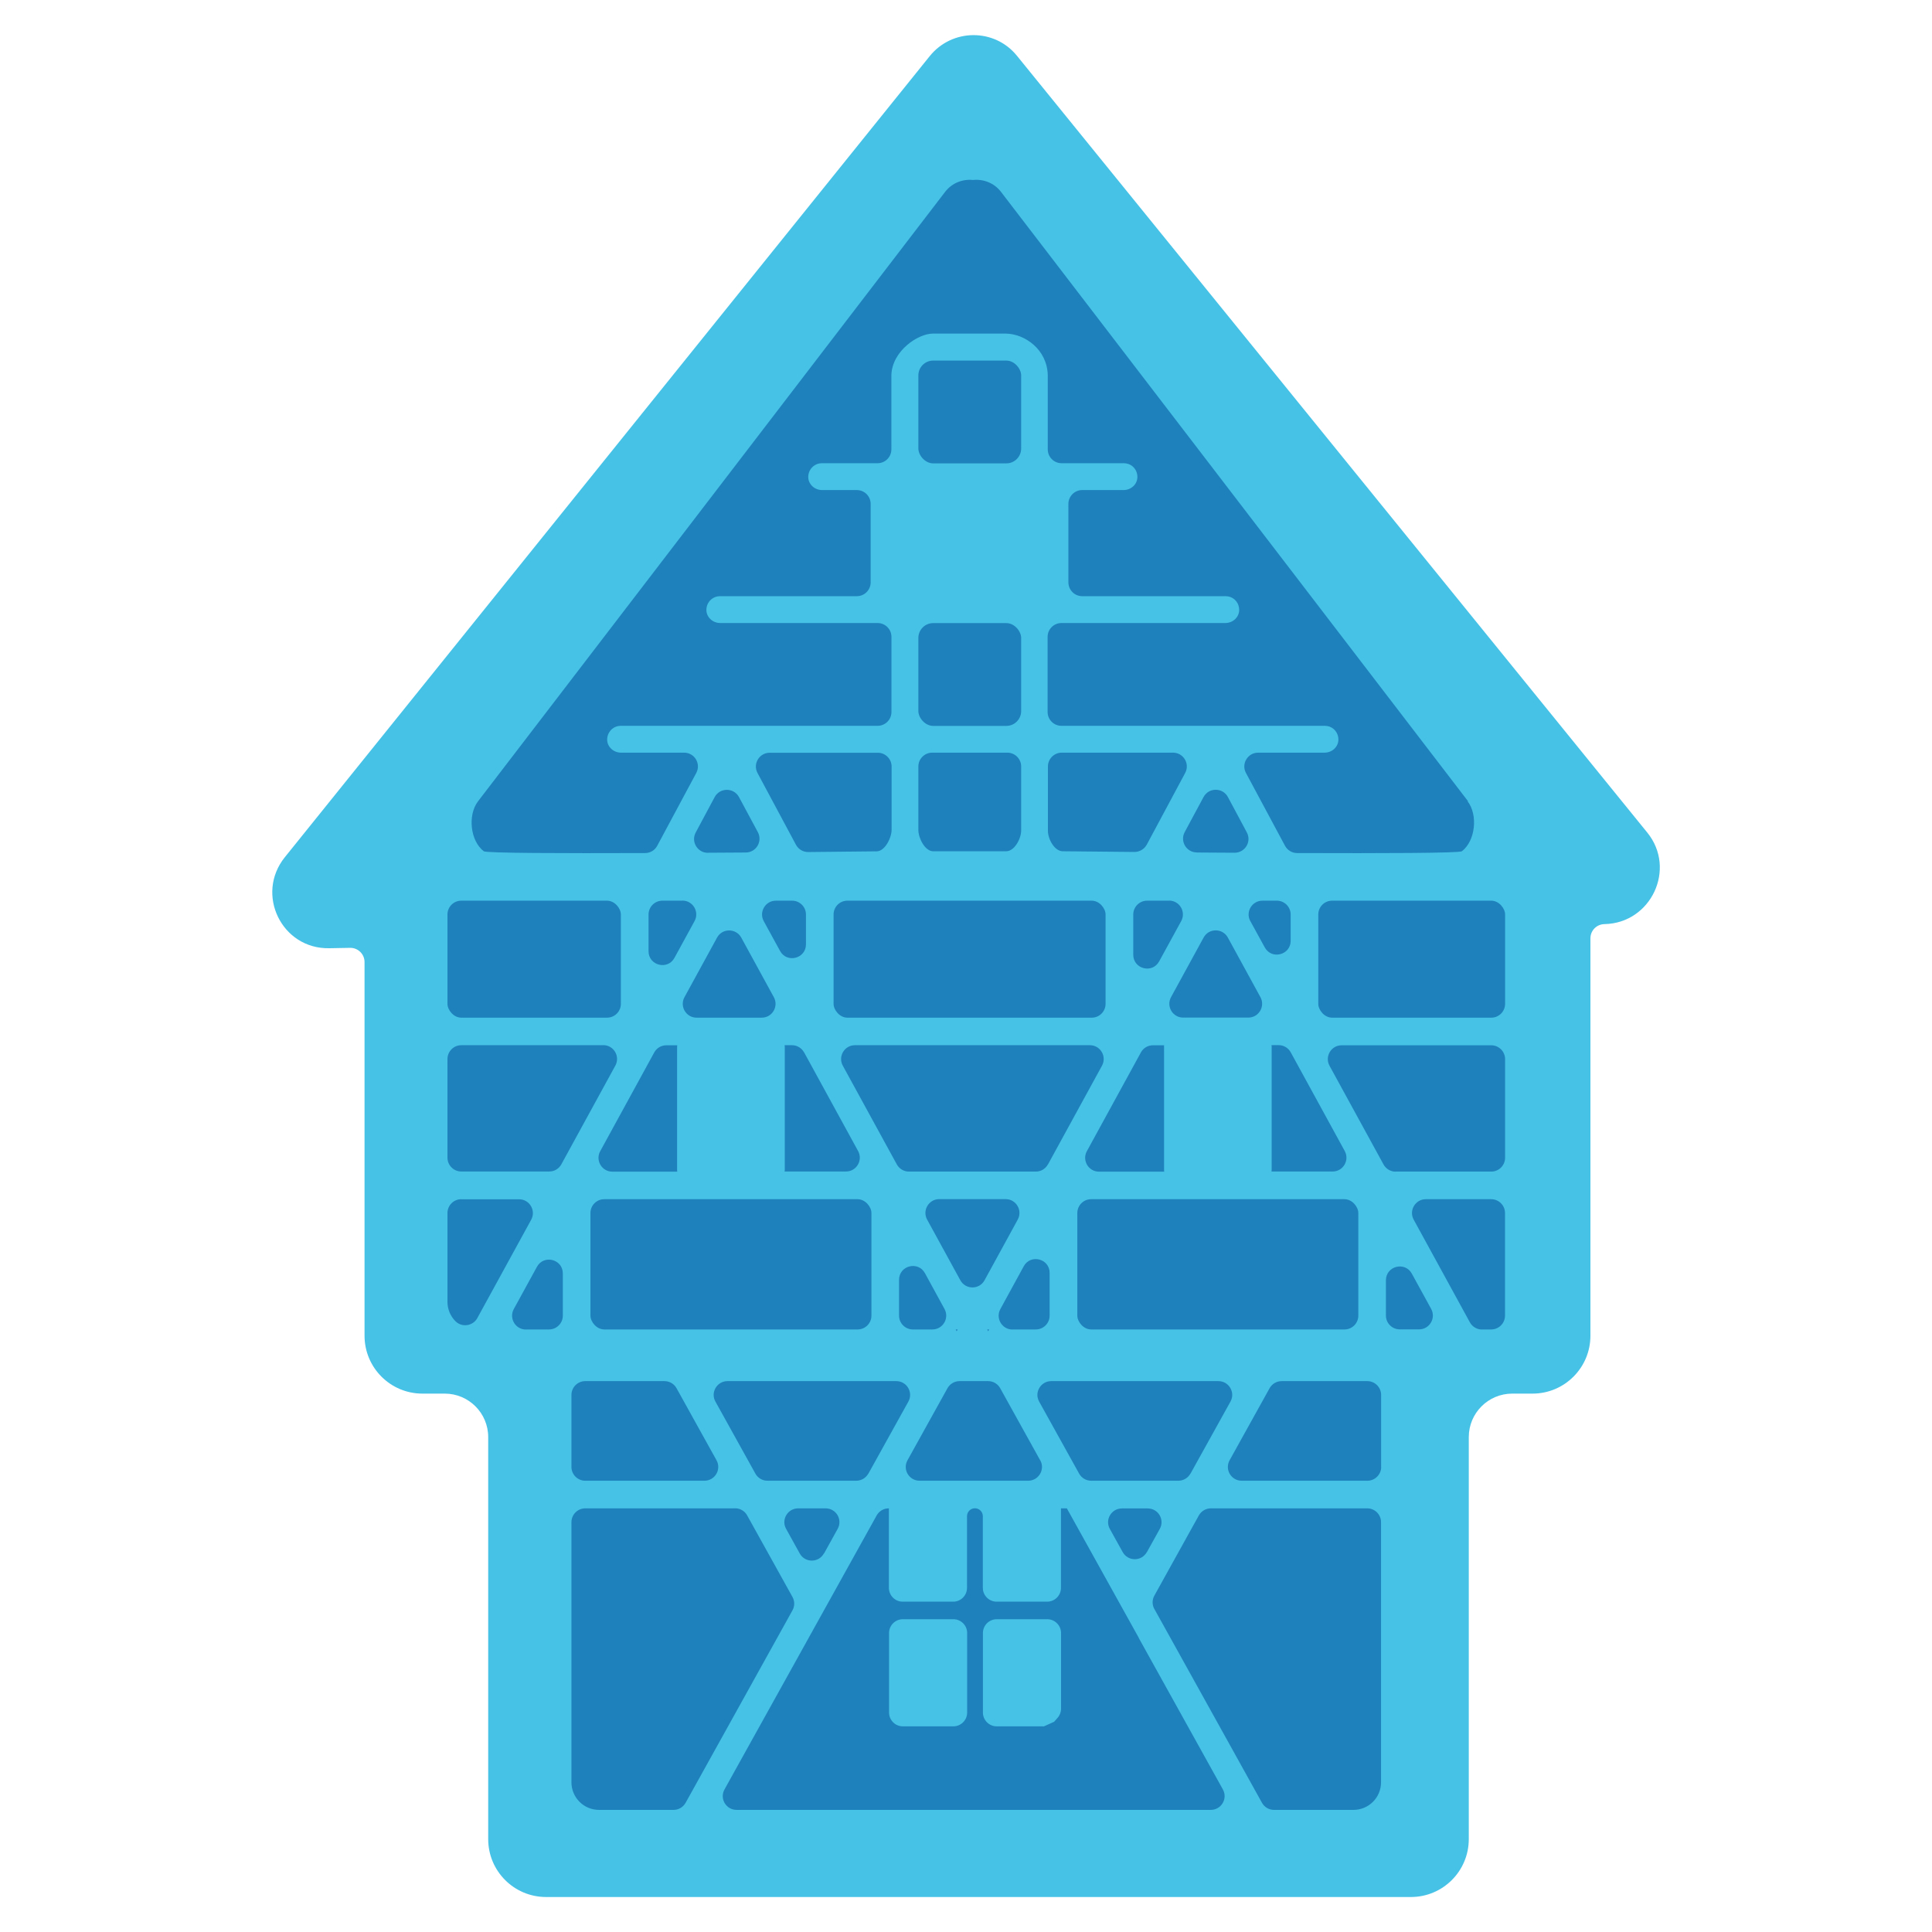 <?xml version="1.0" encoding="UTF-8"?>
<svg id="Layer_2" data-name="Layer 2" xmlns="http://www.w3.org/2000/svg" viewBox="0 0 249.04 249.04">
  <defs>
    <style>
      .cls-1 {
        fill: #1e81bb;
      }

      .cls-2 {
        fill: #f4d867;
        opacity: 0;
      }

      .cls-3 {
        fill: #46c2e7;
      }
    </style>
  </defs>
  <g id="obj">
    <g>
      <rect class="cls-2" width="249.04" height="249.04"/>
      <g>
        <path class="cls-3" d="M212.33,107.31L131.08,7.18c-2.89-3.56-8.35-3.53-11.24.06L36.72,110.49c-3.85,4.78-.41,11.85,5.71,11.74l2.69-.05c1.03-.02,1.87.81,1.87,1.83v48.17c0,4.12,3.34,7.46,7.46,7.46h2.88c3.09,0,5.6,2.51,5.6,5.6v51.83c0,4.12,3.34,7.46,7.46,7.46h111.48c4.12,0,7.46-3.34,7.46-7.46v-51.83c0-3.09,2.51-5.6,5.6-5.6h2.62c4.12,0,7.46-3.34,7.46-7.46v-51.23c0-1,.8-1.81,1.8-1.83h0c6.03-.11,9.32-7.13,5.53-11.8Z"/>
        <g>
          <polygon class="cls-1" points="123.19 171.37 123.32 171.6 123.45 171.37 123.19 171.37"/>
          <polygon class="cls-1" points="127.38 171.6 127.51 171.37 127.25 171.37 127.38 171.6"/>
          <rect class="cls-1" x="107.45" y="116.1" width="35.06" height="15.08" rx="1.78" ry="1.78"/>
          <path class="cls-1" d="M150.7,116.1h-2.84c-.98,0-1.78.8-1.78,1.78v5.19c0,1.84,2.46,2.47,3.34.85l2.84-5.19c.65-1.19-.21-2.64-1.56-2.64Z"/>
          <path class="cls-1" d="M103.89,121.72v-3.84c0-.98-.8-1.78-1.78-1.78h-2.1c-1.35,0-2.21,1.45-1.56,2.64l2.1,3.84c.88,1.62,3.34.99,3.34-.85Z"/>
          <path class="cls-1" d="M161.17,118.73l1.86,3.39c.88,1.62,3.34.99,3.34-.85v-3.39c0-.98-.8-1.78-1.78-1.78h-1.86c-1.35,0-2.21,1.45-1.56,2.64Z"/>
          <rect class="cls-1" x="169.93" y="116.1" width="24.08" height="15.08" rx="1.78" ry="1.78"/>
          <rect class="cls-1" x="57.68" y="116.1" width="22.35" height="15.08" rx="1.78" ry="1.78"/>
          <path class="cls-1" d="M87.97,116.1h-2.59c-.98,0-1.78.8-1.78,1.78v4.74c0,1.84,2.46,2.47,3.34.85l2.59-4.74c.65-1.19-.21-2.64-1.56-2.64Z"/>
          <path class="cls-1" d="M77.77,134.73h-18.31c-.98,0-1.78.8-1.78,1.78v12.72c0,.98.8,1.78,1.78,1.78h11.34c.65,0,1.25-.35,1.56-.93l6.96-12.72c.65-1.19-.21-2.64-1.56-2.64Z"/>
          <path class="cls-1" d="M135.09,150.09l6.96-12.72c.65-1.19-.21-2.64-1.56-2.64h-30.29c-1.35,0-2.21,1.45-1.56,2.64l6.96,12.72c.31.57.91.93,1.56.93h16.36c.65,0,1.25-.35,1.56-.93Z"/>
          <path class="cls-1" d="M99.75,128.54l-4.2-7.68c-.68-1.23-2.45-1.23-3.12,0l-4.2,7.68c-.65,1.19.21,2.64,1.56,2.64h8.4c1.35,0,2.21-1.45,1.56-2.64Z"/>
          <path class="cls-1" d="M119.51,157.21l4.28,7.82c.68,1.23,2.45,1.23,3.12,0l4.28-7.82c.65-1.19-.21-2.64-1.56-2.64h-8.56c-1.35,0-2.21,1.45-1.56,2.64Z"/>
          <path class="cls-1" d="M59.46,154.58c-.98,0-1.78.8-1.78,1.78v11.45c0,.97.39,1.85,1.02,2.49.84.85,2.26.64,2.83-.4l6.94-12.67c.65-1.19-.21-2.64-1.56-2.64h-7.45Z"/>
          <path class="cls-1" d="M152.51,131.17h8.4c1.35,0,2.21-1.45,1.56-2.64l-4.2-7.68c-.68-1.23-2.45-1.23-3.12,0l-4.2,7.68c-.65,1.19.21,2.64,1.56,2.64Z"/>
          <path class="cls-1" d="M191.03,171.37h1.19c.98,0,1.78-.8,1.78-1.78v-13.23c0-.98-.8-1.78-1.78-1.78h-8.43c-1.35,0-2.21,1.45-1.56,2.64l7.24,13.23c.31.57.91.93,1.56.93Z"/>
          <path class="cls-1" d="M179.9,151.02h12.33c.98,0,1.78-.8,1.78-1.78v-12.72c0-.98-.8-1.78-1.78-1.78h-19.29c-1.35,0-2.21,1.45-1.56,2.64l6.96,12.72c.31.57.91.93,1.56.93Z"/>
          <path class="cls-1" d="M130.51,171.37h3.01c.98,0,1.78-.8,1.78-1.78v-5.51c0-1.84-2.46-2.47-3.34-.85l-3.01,5.51c-.65,1.19.21,2.64,1.56,2.64Z"/>
          <rect class="cls-1" x="138.87" y="154.58" width="36.22" height="16.79" rx="1.78" ry="1.78"/>
          <path class="cls-1" d="M178.65,165.04v4.54c0,.98.8,1.78,1.78,1.78h2.49c1.35,0,2.21-1.45,1.56-2.64l-2.49-4.54c-.88-1.62-3.34-.99-3.34.85Z"/>
          <path class="cls-1" d="M67.79,171.37h2.98c.98,0,1.78-.8,1.78-1.78v-5.44c0-1.84-2.46-2.47-3.34-.85l-2.98,5.44c-.65,1.19.21,2.64,1.56,2.64Z"/>
          <path class="cls-1" d="M115.89,164.98v4.61c0,.98.8,1.78,1.78,1.78h2.52c1.35,0,2.21-1.45,1.56-2.64l-2.52-4.61c-.88-1.62-3.34-.99-3.34.85Z"/>
          <rect class="cls-1" x="76.11" y="154.58" width="36.22" height="16.79" rx="1.78" ry="1.78"/>
          <path class="cls-1" d="M150.04,134.94c0-.07.01-.14.02-.2h-1.44c-.65,0-1.25.35-1.56.93l-6.96,12.72c-.65,1.19.21,2.64,1.56,2.64h8.41c0-.07-.02-.13-.02-.2v-15.88Z"/>
          <path class="cls-1" d="M163.92,150.81c0,.07-.01.14-.02.2h7.88c1.35,0,2.21-1.45,1.56-2.64l-6.96-12.72c-.31-.57-.91-.93-1.56-.93h-.92c0,.07.02.13.02.2v15.88Z"/>
          <path class="cls-1" d="M103.65,135.66c-.31-.57-.91-.93-1.56-.93h-.95c0,.07.02.13.02.2v15.88c0,.07-.01.14-.02.2h7.91c1.35,0,2.21-1.45,1.56-2.64l-6.96-12.72Z"/>
          <path class="cls-1" d="M87.28,134.94c0-.07.01-.14.02-.2h-1.41c-.65,0-1.25.35-1.56.93l-6.96,12.72c-.65,1.19.21,2.64,1.56,2.64h8.37c0-.07-.02-.13-.02-.2v-15.88Z"/>
          <path class="cls-1" d="M153.46,189.95l5.15-9.28c.66-1.19-.2-2.64-1.56-2.64h-21.54c-1.36,0-2.22,1.46-1.56,2.64l5.15,9.28c.31.57.91.92,1.56.92h11.23c.65,0,1.24-.35,1.56-.92Z"/>
          <path class="cls-1" d="M134.08,188.23l-5.15-9.28c-.31-.57-.91-.92-1.56-.92h-3.68c-.65,0-1.24.35-1.56.92l-5.15,9.28c-.66,1.19.2,2.64,1.56,2.64h13.99c1.36,0,2.22-1.46,1.56-2.64Z"/>
          <path class="cls-1" d="M111.94,189.95l5.15-9.28c.66-1.19-.2-2.64-1.56-2.64h-21.75c-1.36,0-2.22,1.46-1.56,2.64l5.15,9.28c.31.57.91.92,1.56.92h11.44c.65,0,1.24-.35,1.56-.92Z"/>
          <path class="cls-1" d="M147.84,200.07l1.66-2.99c.66-1.19-.2-2.64-1.56-2.64h-3.32c-1.36,0-2.22,1.46-1.56,2.64l1.66,2.99c.68,1.22,2.43,1.22,3.11,0Z"/>
          <path class="cls-1" d="M178.03,189.09v-9.28c0-.98-.8-1.78-1.78-1.78h-11.04c-.65,0-1.24.35-1.56.92l-5.15,9.28c-.66,1.19.2,2.64,1.56,2.64h16.2c.98,0,1.78-.8,1.78-1.78Z"/>
          <path class="cls-1" d="M106.22,200.25l1.76-3.18c.66-1.19-.2-2.64-1.56-2.64h-3.53c-1.36,0-2.22,1.46-1.56,2.64l1.76,3.18c.68,1.22,2.43,1.22,3.11,0Z"/>
          <path class="cls-1" d="M85.65,178.03h-10.21c-.98,0-1.78.8-1.78,1.78v9.28c0,.98.8,1.78,1.78,1.78h15.36c1.36,0,2.22-1.46,1.56-2.64l-5.15-9.28c-.31-.57-.91-.92-1.56-.92Z"/>
          <path class="cls-1" d="M94.76,194.43h-19.32c-.98,0-1.78.8-1.78,1.78v33.53c0,1.97,1.59,3.56,3.56,3.56h9.6c.65,0,1.24-.35,1.56-.92l13.77-24.8c.3-.54.3-1.19,0-1.73l-5.84-10.51c-.31-.57-.91-.92-1.56-.92Z"/>
          <path class="cls-1" d="M146.81,211.15h0l-9.29-16.72h-.76v10.25c0,.98-.8,1.78-1.78,1.78h-6.51c-.98,0-1.78-.8-1.78-1.78v-9.24c0-.56-.46-1.02-1.02-1.02h0c-.56,0-1.02.46-1.02,1.02v9.24c0,.98-.8,1.78-1.78,1.78h-6.51c-.98,0-1.78-.8-1.78-1.78v-10.25h-.02c-.65,0-1.24.35-1.56.92l-19.61,35.31c-.66,1.19.2,2.64,1.56,2.64h61.12c1.36,0,2.22-1.46,1.56-2.64l-10.83-19.5ZM124.67,220.75c0,.98-.8,1.78-1.78,1.78h-6.51c-.98,0-1.78-.8-1.78-1.78v-10.25c0-.98.8-1.78,1.78-1.78h6.51c.98,0,1.78.8,1.78,1.78v10.25ZM134.55,222.53h-6.07c-.98,0-1.78-.8-1.78-1.78v-10.25c0-.98.8-1.78,1.78-1.78h6.51c.98,0,1.78.8,1.78,1.78v9.76c0,.44-.16.86-.45,1.18l-.44.5-1.33.6Z"/>
          <path class="cls-1" d="M148.8,207.4l13.87,24.98c.31.57.91.92,1.56.92h10.23c1.97,0,3.56-1.59,3.56-3.56v-33.53c0-.98-.8-1.78-1.78-1.78h-20.15c-.65,0-1.24.35-1.56.92l-5.73,10.33c-.3.54-.3,1.19,0,1.73Z"/>
          <rect class="cls-1" x="118.38" y="46.48" width="13.25" height="13.25" rx="1.91" ry="1.91"/>
          <path class="cls-1" d="M129.85,97.02h-9.69c-.98,0-1.78.8-1.78,1.78v8.19c0,1.05.85,2.73,1.9,2.74h9.42c1.06,0,1.93-1.61,1.93-2.67v-8.26c0-.98-.8-1.78-1.78-1.78Z"/>
          <rect class="cls-1" x="118.38" y="80.32" width="13.25" height="13.25" rx="1.91" ry="1.91"/>
          <path class="cls-1" d="M154.27,109.89c1.59.01,3.22.02,4.87.03,1.35,0,2.22-1.43,1.58-2.62l-2.44-4.56c-.67-1.25-2.47-1.25-3.14,0l-2.43,4.52c-.63,1.18.21,2.61,1.55,2.62Z"/>
          <path class="cls-1" d="M113,109.74c1.06,0,1.93-1.73,1.93-2.79v-8.14c0-.98-.8-1.78-1.78-1.78h-13.93c-1.35,0-2.21,1.44-1.57,2.62l4.95,9.24c.31.58.92.95,1.59.94,5.24-.05,8.81-.09,8.81-.09Z"/>
          <path class="cls-1" d="M91.27,109.92c1.66-.01,3.29-.02,4.87-.03,1.34-.01,2.18-1.44,1.55-2.62l-2.43-4.52c-.67-1.25-2.47-1.25-3.14,0l-2.44,4.56c-.64,1.19.23,2.63,1.58,2.62Z"/>
          <path class="cls-1" d="M136.86,97.02c-.98,0-1.78.8-1.78,1.78v8.31c0,1.05.85,2.61,1.9,2.62,0,0,3.76.04,9.25.09.66,0,1.27-.36,1.59-.94l4.95-9.24c.64-1.19-.22-2.62-1.57-2.62h-14.34Z"/>
          <path class="cls-1" d="M189.24,103.29l-60.21-78.56c-.88-1.15-2.26-1.67-3.6-1.53-1.34-.14-2.72.38-3.6,1.53l-60.21,78.56c-1.35,1.76-1.01,5.1.74,6.44.32.24,9.99.27,20.8.23.65,0,1.26-.36,1.56-.94l5.03-9.38c.64-1.19-.22-2.62-1.57-2.62h-8.12c-1.06,0-1.92-.87-1.78-1.92.13-.93.89-1.54,1.72-1.54h33.13c.98,0,1.78-.8,1.78-1.78v-9.69c0-.98-.8-1.78-1.78-1.78h-20.28c-1.06,0-1.92-.87-1.78-1.92.13-.93.89-1.54,1.72-1.54h17.66c.98,0,1.78-.8,1.78-1.78v-10.12c0-.98-.8-1.78-1.78-1.78h-4.47c-1.06,0-1.92-.87-1.78-1.92.13-.93.89-1.54,1.72-1.54h7.2c.98,0,1.78-.8,1.78-1.78v-9.56c.09-3.15,3.45-5.38,5.37-5.37h9.42c2.41.05,5.3,2.04,5.37,5.37v9.56c0,.98.8,1.78,1.78,1.78h8.04c.84,0,1.6.6,1.72,1.54.14,1.05-.72,1.92-1.78,1.92h-5.32c-.98,0-1.78.8-1.78,1.78v10.12c0,.98.8,1.78,1.78,1.78h18.5c.84,0,1.6.6,1.72,1.54.14,1.05-.72,1.92-1.78,1.92h-21.12c-.98,0-1.78.8-1.78,1.78v9.69c0,.98.8,1.78,1.78,1.78h33.97c.84,0,1.6.6,1.72,1.54.14,1.05-.72,1.92-1.78,1.92h-8.55c-1.35,0-2.21,1.44-1.57,2.62l5.03,9.38c.31.58.91.94,1.56.94,11.03.04,20.92.01,21.24-.23,1.76-1.35,2.09-4.69.74-6.44Z"/>
        </g>
      </g>
    </g>
  </g>
</svg>